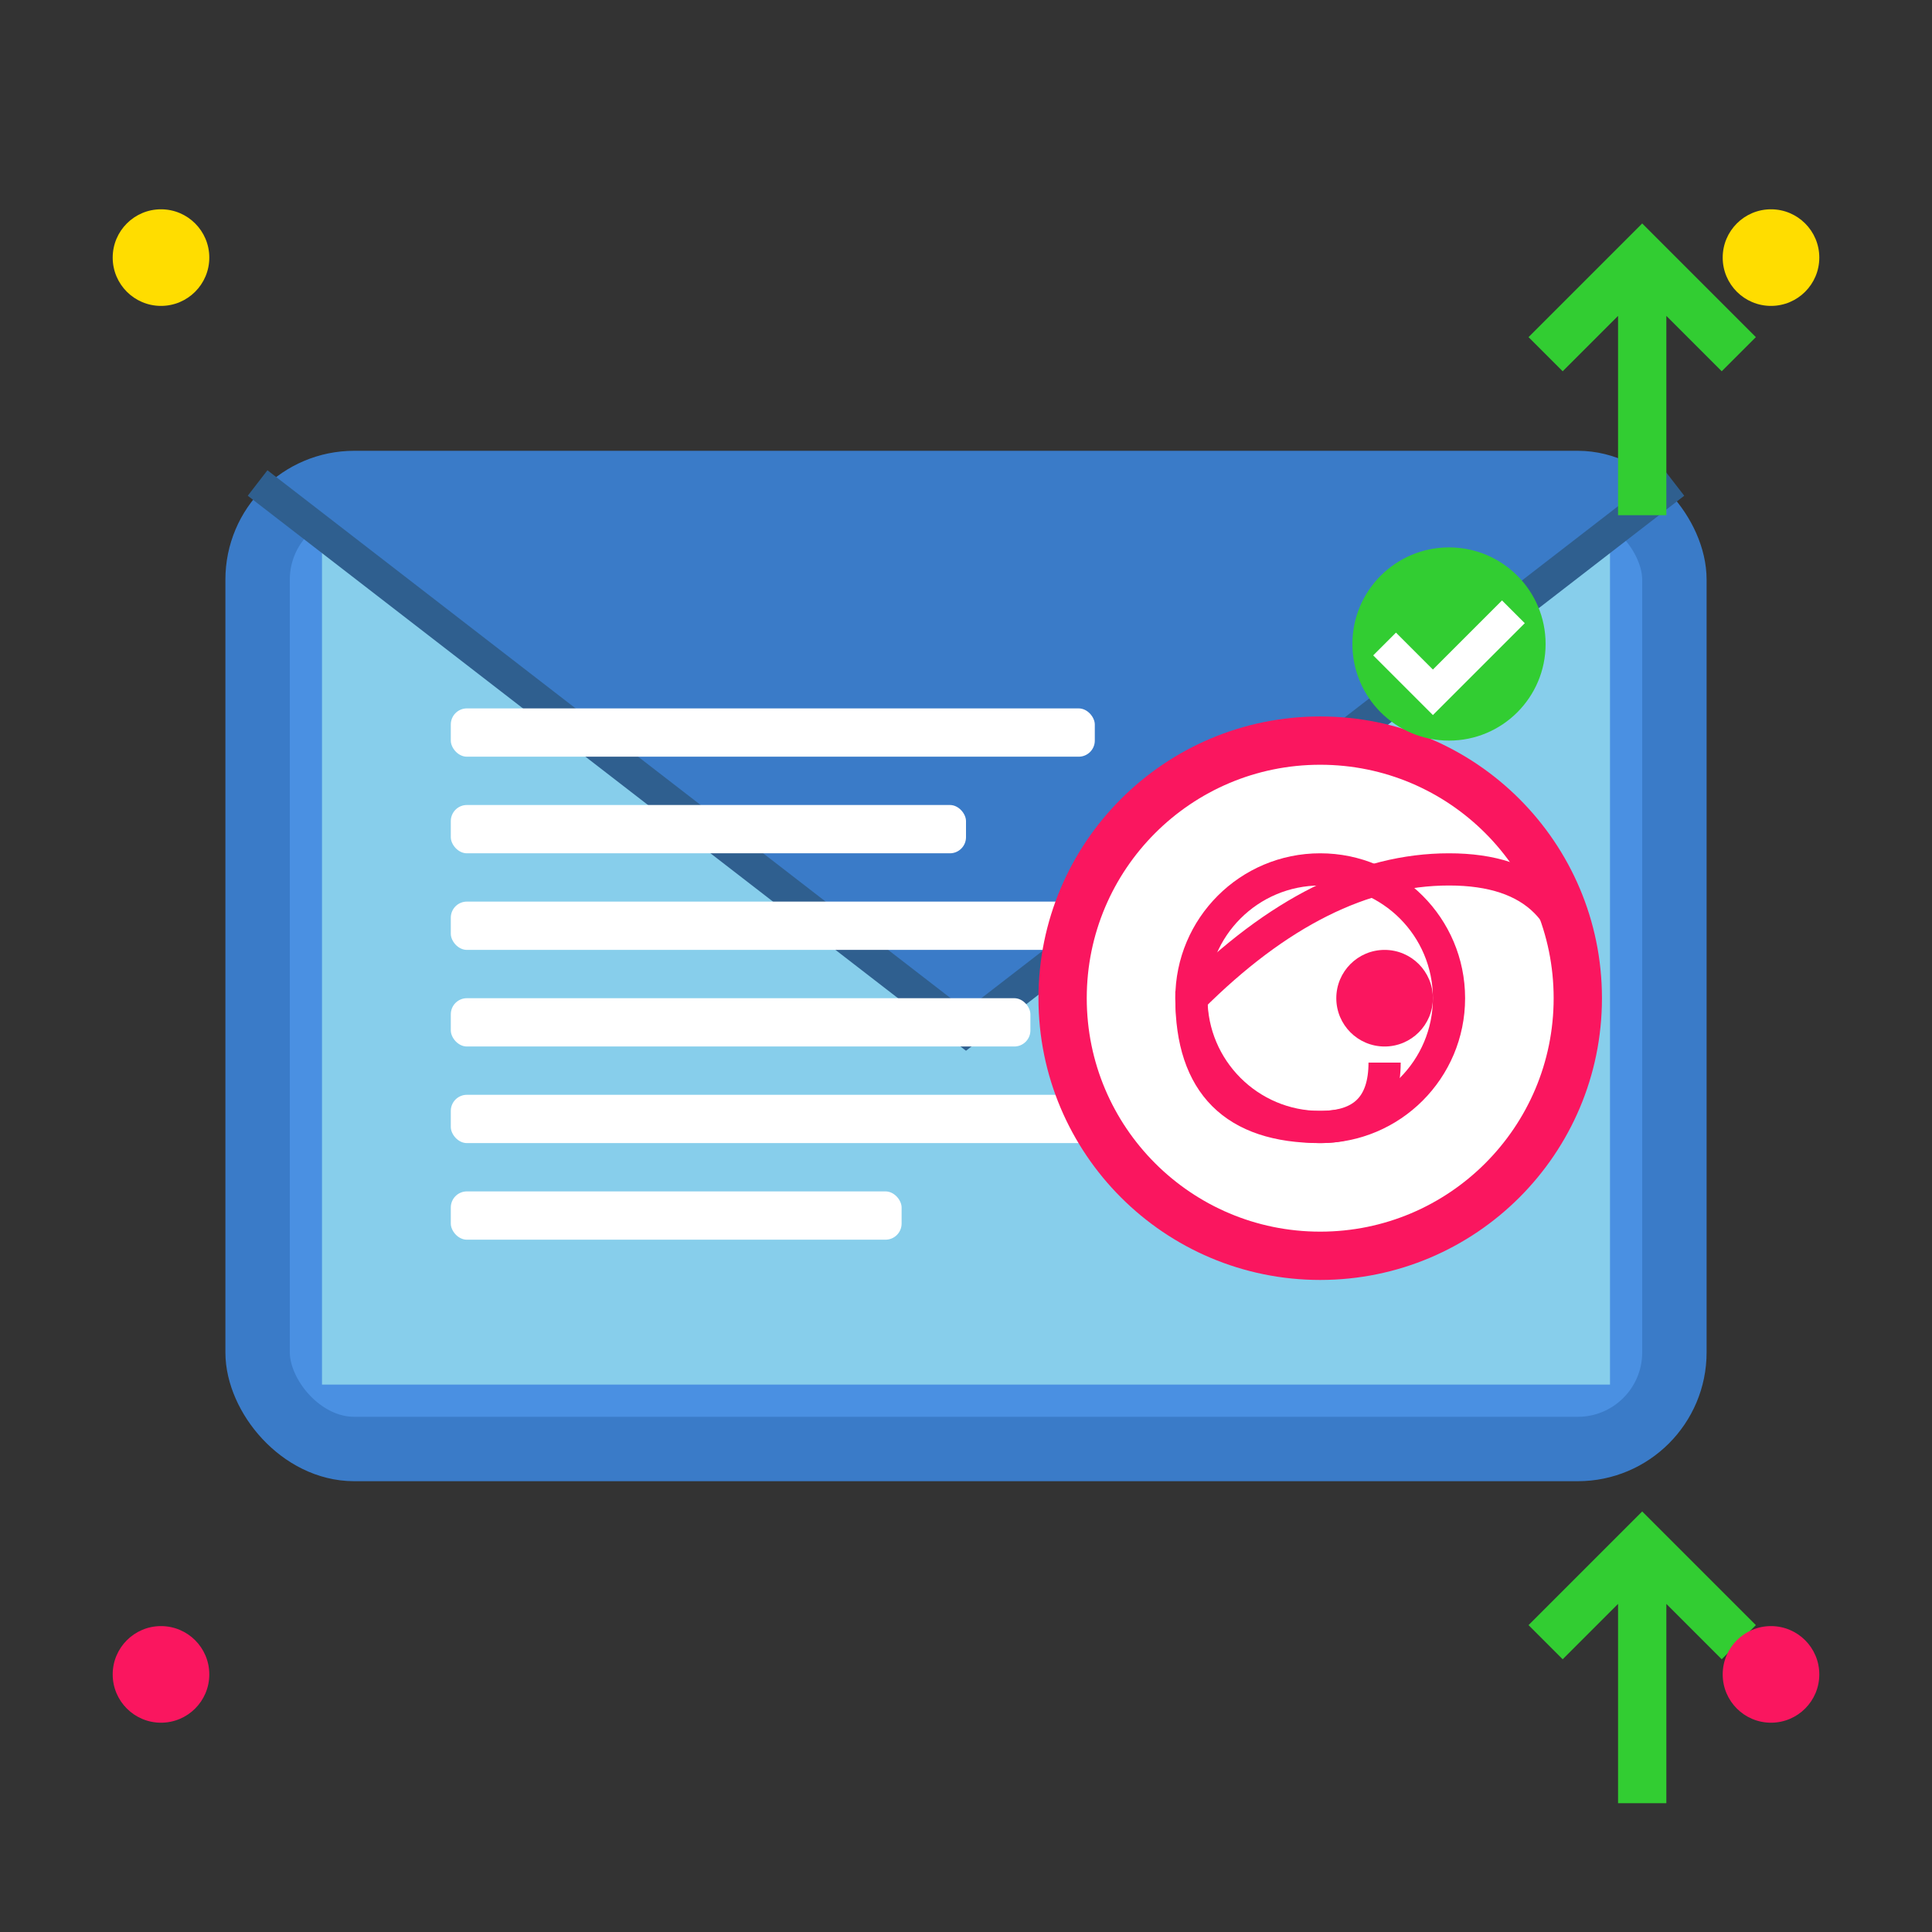 <svg width="60" height="60" viewBox="0 0 60 60" fill="none" xmlns="http://www.w3.org/2000/svg">
    <rect x="0" y="0" width="60" height="60" fill="#333333" stroke="none"/>
    <!-- Envelope base -->
    <rect x="8" y="15" width="44" height="30" fill="#4A90E2" stroke="#3A7BC8" stroke-width="2" rx="3"/>
    
    <!-- Envelope inner -->
    <rect x="10" y="17" width="40" height="26" fill="#87CEEB"/>
    
    <!-- Envelope flap -->
    <path d="M8 15 L30 32 L52 15" fill="#3A7BC8" stroke="#2F5F8F" stroke-width="1"/>
    
    <!-- Mail content lines -->
    <rect x="14" y="22" width="20" height="1.5" fill="white" rx="0.5"/>
    <rect x="14" y="25" width="16" height="1.5" fill="white" rx="0.5"/>
    <rect x="14" y="28" width="24" height="1.5" fill="white" rx="0.5"/>
    <rect x="14" y="31" width="18" height="1.5" fill="white" rx="0.5"/>
    <rect x="14" y="34" width="22" height="1.5" fill="white" rx="0.5"/>
    <rect x="14" y="37" width="14" height="1.5" fill="white" rx="0.5"/>
    
    <!-- @ symbol -->
    <g transform="translate(35, 25)">
        <circle cx="6" cy="6" r="8" fill="white" stroke="#fa165f" stroke-width="1.5"/>
        <circle cx="6" cy="6" r="4" fill="none" stroke="#fa165f" stroke-width="1"/>
        <circle cx="8" cy="6" r="1.5" fill="#fa165f"/>
        <path d="M14 6 Q14 2 10 2 Q6 2 2 6 Q2 10 6 10 Q8 10 8 8" stroke="#fa165f" stroke-width="1" fill="none"/>
    </g>
    
    <!-- Email delivery arrows -->
    <g transform="translate(48, 8)">
        <path d="M0 3 L3 0 L6 3 M3 0 L3 8" stroke="#32CD32" stroke-width="1.5" fill="none"/>
    </g>
    
    <g transform="translate(48, 48)">
        <path d="M0 3 L3 0 L6 3 M3 0 L3 8" stroke="#32CD32" stroke-width="1.5" fill="none"/>
    </g>
    
    <!-- Decorative elements -->
    <circle cx="5" cy="8" r="1.5" fill="#ffdd00"/>
    <circle cx="55" cy="8" r="1.5" fill="#ffdd00"/>
    <circle cx="5" cy="52" r="1.5" fill="#fa165f"/>
    <circle cx="55" cy="52" r="1.5" fill="#fa165f"/>
    
    <!-- Email status indicator -->
    <circle cx="45" cy="20" r="3" fill="#32CD32"/>
    <path d="M43 20 L44.5 21.5 L47 19" stroke="white" stroke-width="1" fill="none"/>
</svg>
